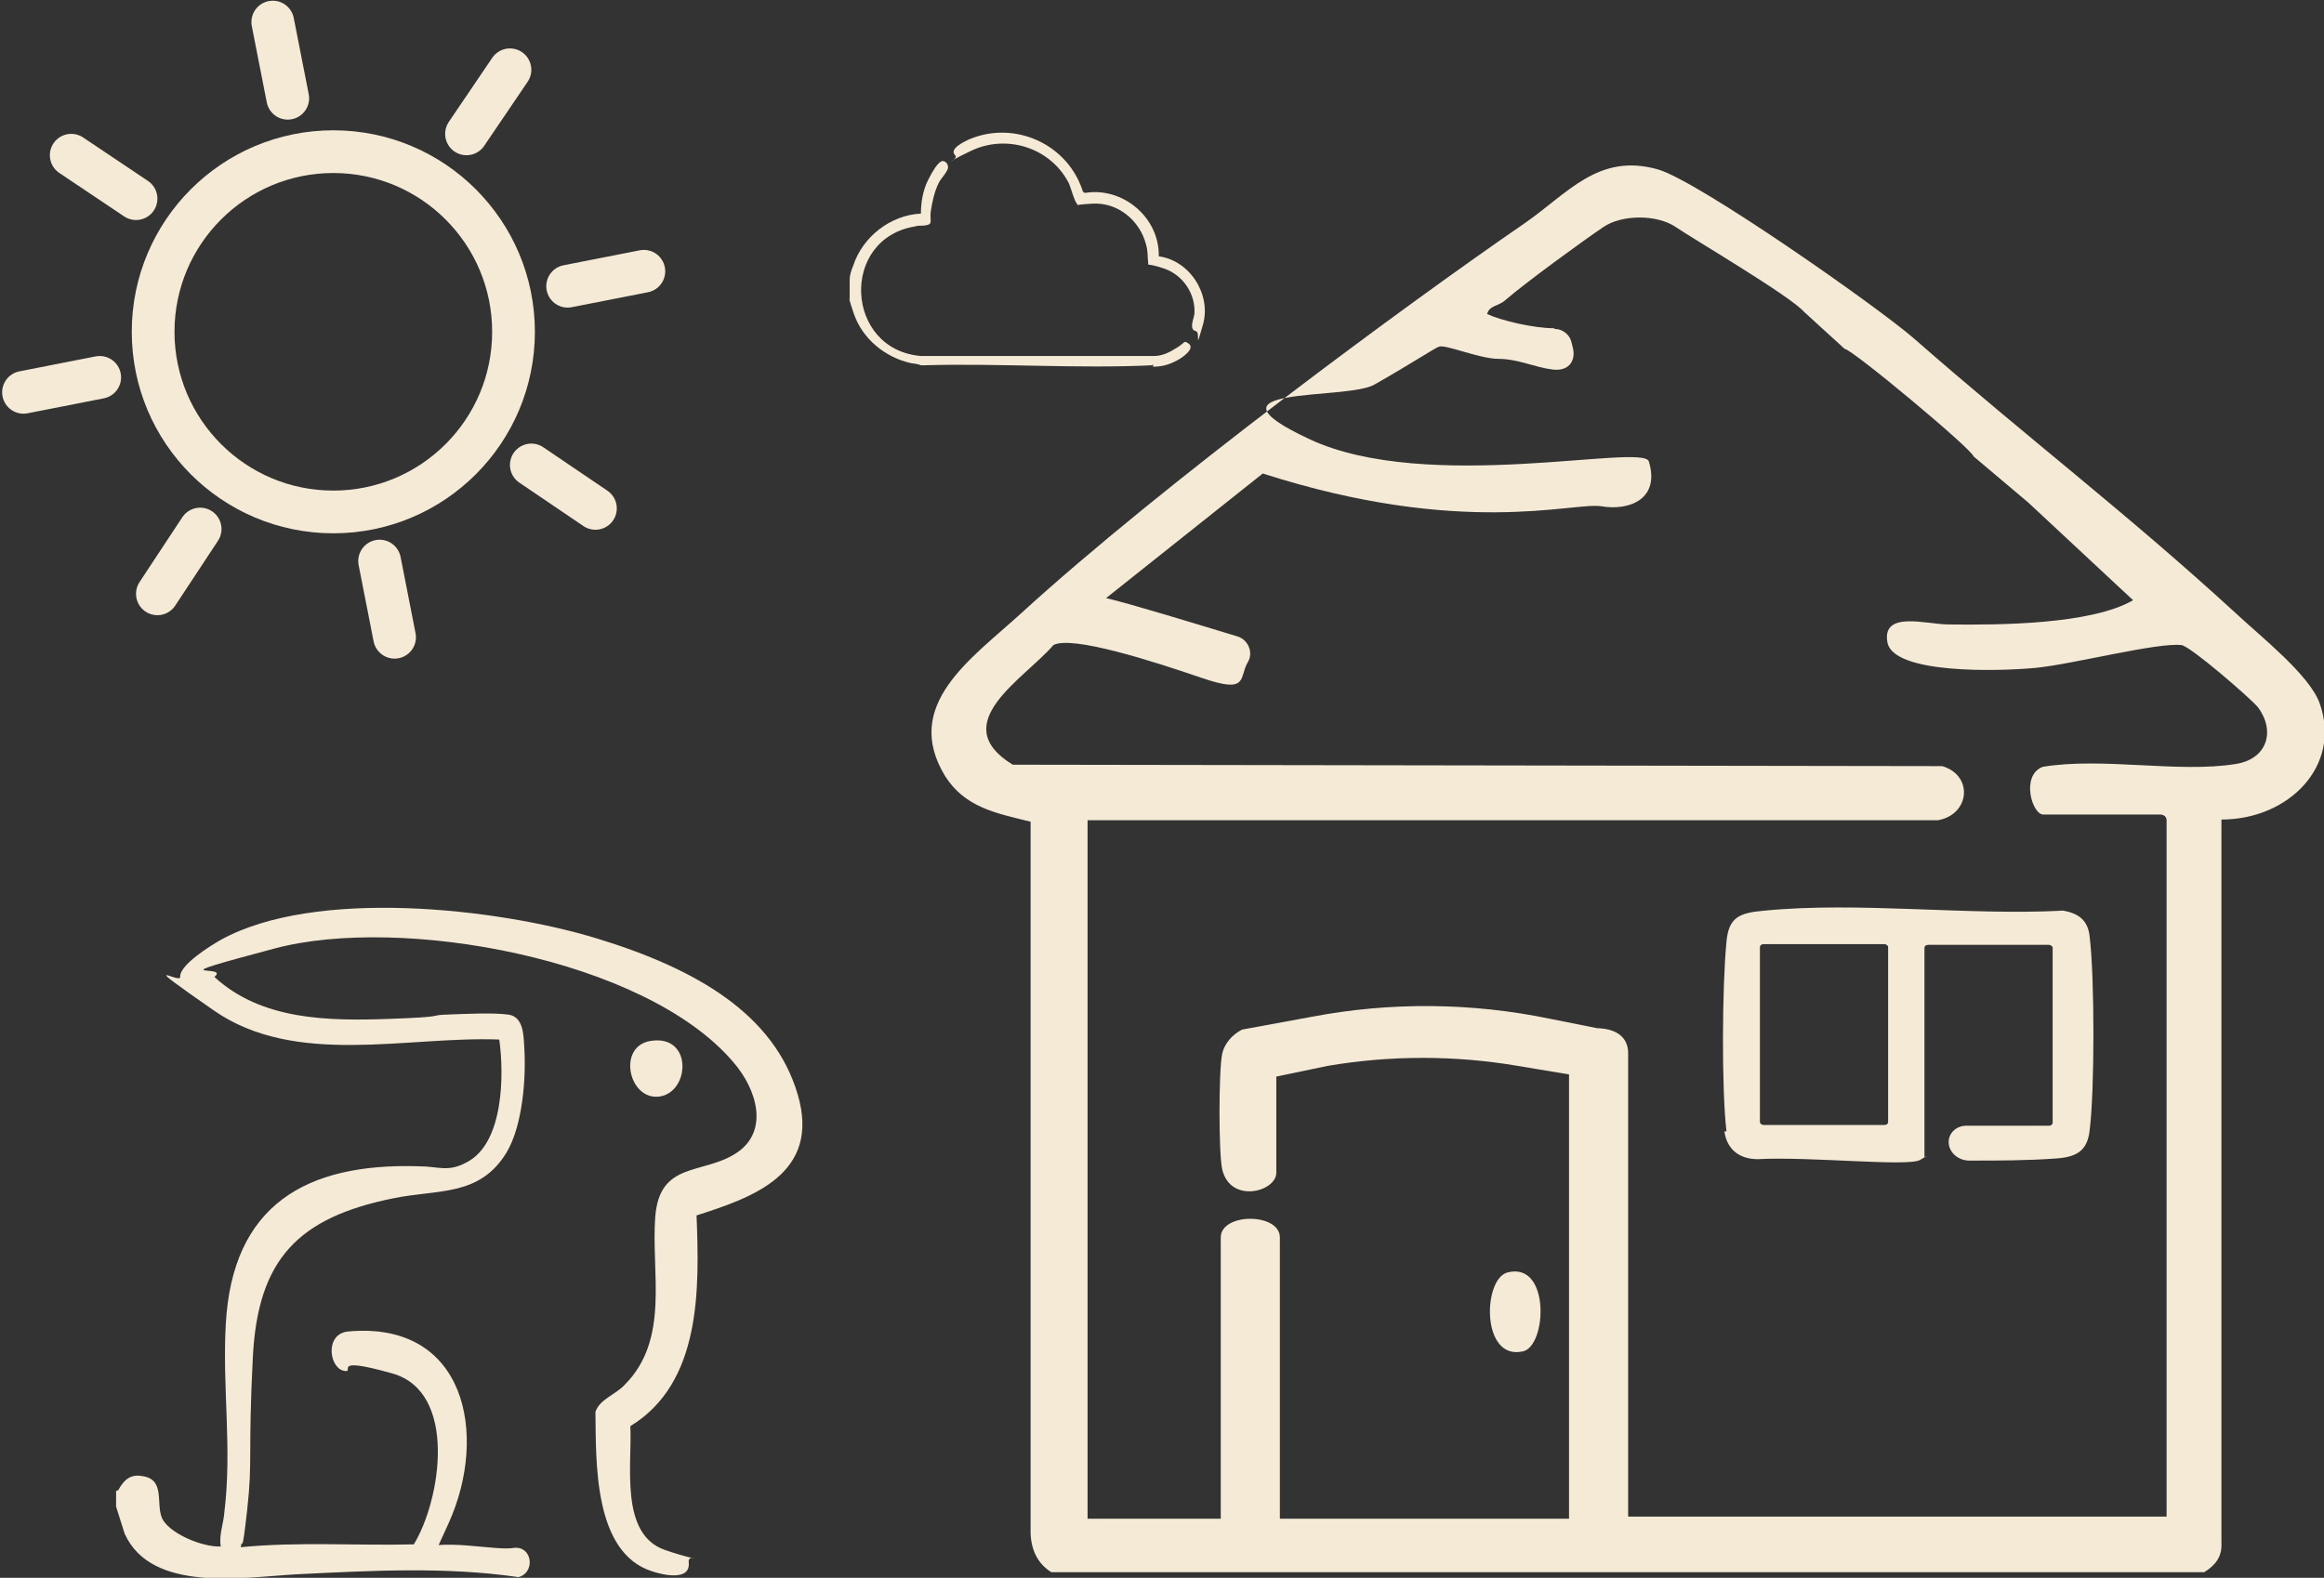 <?xml version="1.0" encoding="UTF-8"?>
<svg id="Layer_1" xmlns="http://www.w3.org/2000/svg" version="1.1" viewBox="0 0 326.3 221.6">
  <rect x="0" y="0" width="326.3" height="221.6" fill="#333333" stroke="none"/>
  <!-- Generator: Adobe Illustrator 29.8.1, SVG Export Plug-In . SVG Version: 2.1.1 Build 2)  -->
  <defs>
    <style>
      .st0, .st1 {
        fill: none;
      }

      .st2 {
        fill: #f5ead6;
      }

      .st1 {
        stroke: #f5ead6;
        stroke-linecap: round;
        stroke-linejoin: round;
        stroke-width: 6px;
      }
    </style>
  </defs>
  <circle id="Ellipse_4" class="st1" cx="46.8" cy="46.6" r="25.3"/>
  <line id="Line_94" class="st1" x1="10" y1="21.8" x2="19.1" y2="27.9"/>
  <line id="Line_95" class="st1" x1="3.3" y1="55.1" x2="14" y2="53"/>
  <line id="Line_96" class="st1" x1="40.4" y1="13.8" x2="38.3" y2="3.1"/>
  <line id="Line_97" class="st1" x1="74.6" y1="65.3" x2="83.6" y2="71.4"/>
  <line id="Line_98" class="st1" x1="79.7" y1="40.2" x2="90.4" y2="38.1"/>
  <line id="Line_99" class="st1" x1="65.5" y1="18.8" x2="71.6" y2="9.8"/>
  <line id="Line_991" class="st1" x1="22.1" y1="83.4" x2="28.1" y2="74.3"/>
  <line id="Line_9911" data-name="Line_991" class="st1" x1="55.4" y1="89.5" x2="53.3" y2="78.8"/>
  <path class="st2" d="M161.8,51.3c-10.5.5-21.4-.3-32,0h-.5c-.4-.2-.9-.2-1.4-.3-3.6-.8-6.8-3.4-8-6.9s-.3-1.5-.6-2.2v-2.6c0-.8.3-1.5.5-2,1.3-4,5.2-7.1,9.5-7.3,0-1.6.3-3.3,1-4.7s1.3-2.3,1.8-2.6,1.1.3,1,.9-1.1,1.6-1.3,2.1c-.6,1.2-.9,2.6-1.1,3.9s.3,1.8-.5,2-1.2,0-1.7.2c-10.6,1.7-9.9,17.3.8,18.2h32.7c1.2,0,2.2-.5,3.3-1.2s.9-1,1.5-.6c1.2.7-.9,2.1-1.5,2.4-1.1.6-2.1.9-3.4.9v-.3h-.1Z"/>
  <path class="st2" d="M152.3,27.1c5.3-.9,10.5,3.4,10.4,8.9,4.4.6,7.4,5.4,6.2,9.6-1.2,4.2-.3,1-1,.9-1-.2-.3-1.7-.2-2.4.2-2.8-1.6-5.5-4.3-6.4s-2.1-.2-2.2-.9,0-1.5-.3-2.5c-.9-3.4-4-5.9-7.5-5.7s-1.8.4-2.2,0-.9-2.5-1.2-3c-2.6-4.9-8.7-6.8-13.7-4.4s-1.5,1.2-2.2.6c-.9-.9,1.3-1.9,1.9-2.2,6.5-2.8,14.1.7,16.1,7.5v-.2l.2.2Z"/>
  <path class="st2" d="M211.7,178.7c6-1.5,5.5,10.4,2.1,11.1-5.9,1.3-5.6-10.3-2.1-11.1Z"/>
  <rect class="st0" x="247.1" y="132.5" width="17.9" height="25.5"/>
  <path class="st2" d="M242.1,158.8c.3,2.5,2,4,4.7,4,7.3-.4,21.2,1.1,22.8.1s.6-.2.6-.4v-29.4c0-.2.2-.4.5-.4h17c.2,0,.5.2.5.4v24.6c0,.2-.2.4-.5.4h-11.6c-1.4,0-2.5,1-2.5,2.3h0c0,1.4,1.3,2.6,2.9,2.6,4.1,0,8.1,0,12.2-.3,2.9-.2,4.4-1.1,4.7-4,.7-5.6.7-21.4,0-27.1-.2-2.2-1.4-3.3-3.7-3.7s0,0-.1,0c-13.4.7-28.7-1.3-41.9,0-3.6.3-5,1-5.3,4.4-.6,6.2-.7,20.5,0,26.6h-.3ZM247.1,157.6v-24.6c0-.2.2-.4.5-.4h17c.2,0,.5.2.5.4v24.6c0,.2-.2.4-.5.4h-17c-.2,0-.5-.2-.5-.4Z"/>
  <path class="st2" d="M325.7,98.8c-1.4-4-8.4-9.5-11.7-12.6-15.7-14.4-29.1-24.5-45.2-38.6-5-4.4-30.4-22.2-36-23.8-8.4-2.4-12.7,3.4-18.8,7.6-16.3,11.2-50.8,36.6-70.7,54.8-6.9,6.3-16.7,12.8-10.6,22.8,2.8,4.4,7.1,5.2,12,6.4v99.7c0,2.2.8,4.4,2.9,5.7h161.9c1.6-1,2.5-2.2,2.4-4.1v-101.6c9.5,0,16.9-7.6,13.8-16.3h0ZM218.2,46.1c-2.9,0-7.5-1.1-9.4-2,.3-1.2,1.6-1.1,2.5-1.9,3-2.6,11-8.4,13.8-10.3,2.6-1.8,7.6-1.8,10.2,0,2.5,1.7,16.1,9.7,18,11.9l5.7,5.2c1,0,17.9,14.1,18.1,15.1l7.7,6.5,14.7,13.7c-5.9,3.4-18.7,3.5-26,3.4-2.9,0-9.3-2-8.5,2.5s15.6,4.1,20.8,3.6,17.1-3.6,20.5-3.2c1.3.2,9.6,7.4,10.7,8.7,2.5,3.3,1.4,7.3-3.1,8-8,1.3-18.7-1-27.1.4-3.1,1.2-1.5,6.7.1,6.7h16.4c.5,0,.9.3.9.8v97.8h-75.6v-65.1c0-1.4-.7-3.4-4.4-3.5l-6.5-1.3c-11-2.3-22.5-2.4-33.5-.3l-9.8,1.8c-1.4.7-2.5,2-2.8,3.4-.5,2.4-.5,14,0,16.2,1.1,4.9,7.6,3.2,7.6.5v-13.5l7.2-1.5c8.8-1.5,17.9-1.5,26.7,0l7.2,1.2v62.4h-40.6v-39.5c0-3.5-8.3-3.5-8.3,0v39.5h-18.7v-98.1h119.4c4.5-.8,5-6.3.6-7.6l-130.5-.2c-9.5-5.8,1.7-12.1,5.7-16.8,2.6-1.4,14.1,2.3,20.8,4.6s5.2,0,6.5-2.2h0c.8-1.3.1-3.1-1.4-3.6-5.6-1.7-15.4-4.7-18.5-5.4l22-17.5c28,9,43.5,4,47.5,4.6,4.1.7,8.3-1.1,6.7-6.3-.8-2.6-31.1,4.6-47.6-3.1s5.2-5.4,9.1-7.7c5.1-2.9,8.1-4.9,9-5.3s5.7,1.7,8.4,1.7,5.1,1.2,7.6,1.5,3.3-1.5,2.8-3.2l-.2-.8c-.3-1-1.3-1.7-2.3-1.7l-.2-.2h0Z"/>
  <path class="st2" d="M16.6,209.3c.7-1.3,1.6-2.3,3.3-2,3.3.4,2,3.7,2.8,5.8s5.5,4.2,8.3,4.1c-.3-1.5.4-3.3.5-4.8,1.1-9-.3-17.5.2-26.4.9-16.7,11.2-22.7,27.1-22.2,2.8,0,4.1.9,6.8-.6,5.1-2.7,5.2-12.2,4.5-17.2-13-.5-28.6,3.9-40.1-4.1s-4.6-3.6-4.7-4.7c-.1-1.7,4.3-4.4,5.7-5.2,13.2-7.3,38.7-4.5,52.8-.2s24.9,10.7,28.2,21.9-6.4,14.5-14.2,17c.4,10.3.7,23.5-9.3,29.6.3,5.2-1.6,15.2,4.9,17.4s3.1.2,3.3,1.7c.3,2.7-3.6,1.8-5.1,1.3-8.3-2.6-7.9-15.4-8-22.4.6-1.8,2.8-2.4,4.1-3.8,6.4-6.4,3.7-15.8,4.3-23.6s6.6-5.9,11.3-8.9,3.1-8.9-.4-12.9c-12.4-14.5-46.6-20.6-64.3-15.9s-6.1,2.1-8.5,4c6.6,6.1,16,6.2,24.5,5.9s5.4-.5,8-.6,6.7-.3,8.8,0,2.1,2.9,2.2,4.4c.3,4.4-.2,11.2-2.5,15-3.8,6.2-9.6,5.1-15.9,6.4-13.3,2.7-19,8.5-19.7,22.3s0,14.4-.8,21.5-.6,3.5-.9,5.2c8.1-.8,16.2-.2,24.3-.4,3.8-6.2,6.2-21.4-3-24s-4.9.1-6.9-.4-2.6-5.2.7-5.5c16.5-1.5,19.7,14.5,14.1,26.9s-1.7,2.9-1.5,3.1c2.7-.2,5.3.2,8,.4s2.3-.1,3.3,0c2.1.4,2.1,3.6,0,4.1-10.3-1.5-20.8-.9-31.1-.4-7.4.4-20.4,2.7-24.2-5.7l-1.2-3.8v-2.2Z"/>
  <path class="st2" d="M91.3,146.2c6-1,5.6,7.2,1.3,7.8s-6-7-1.3-7.8Z"/>
</svg>